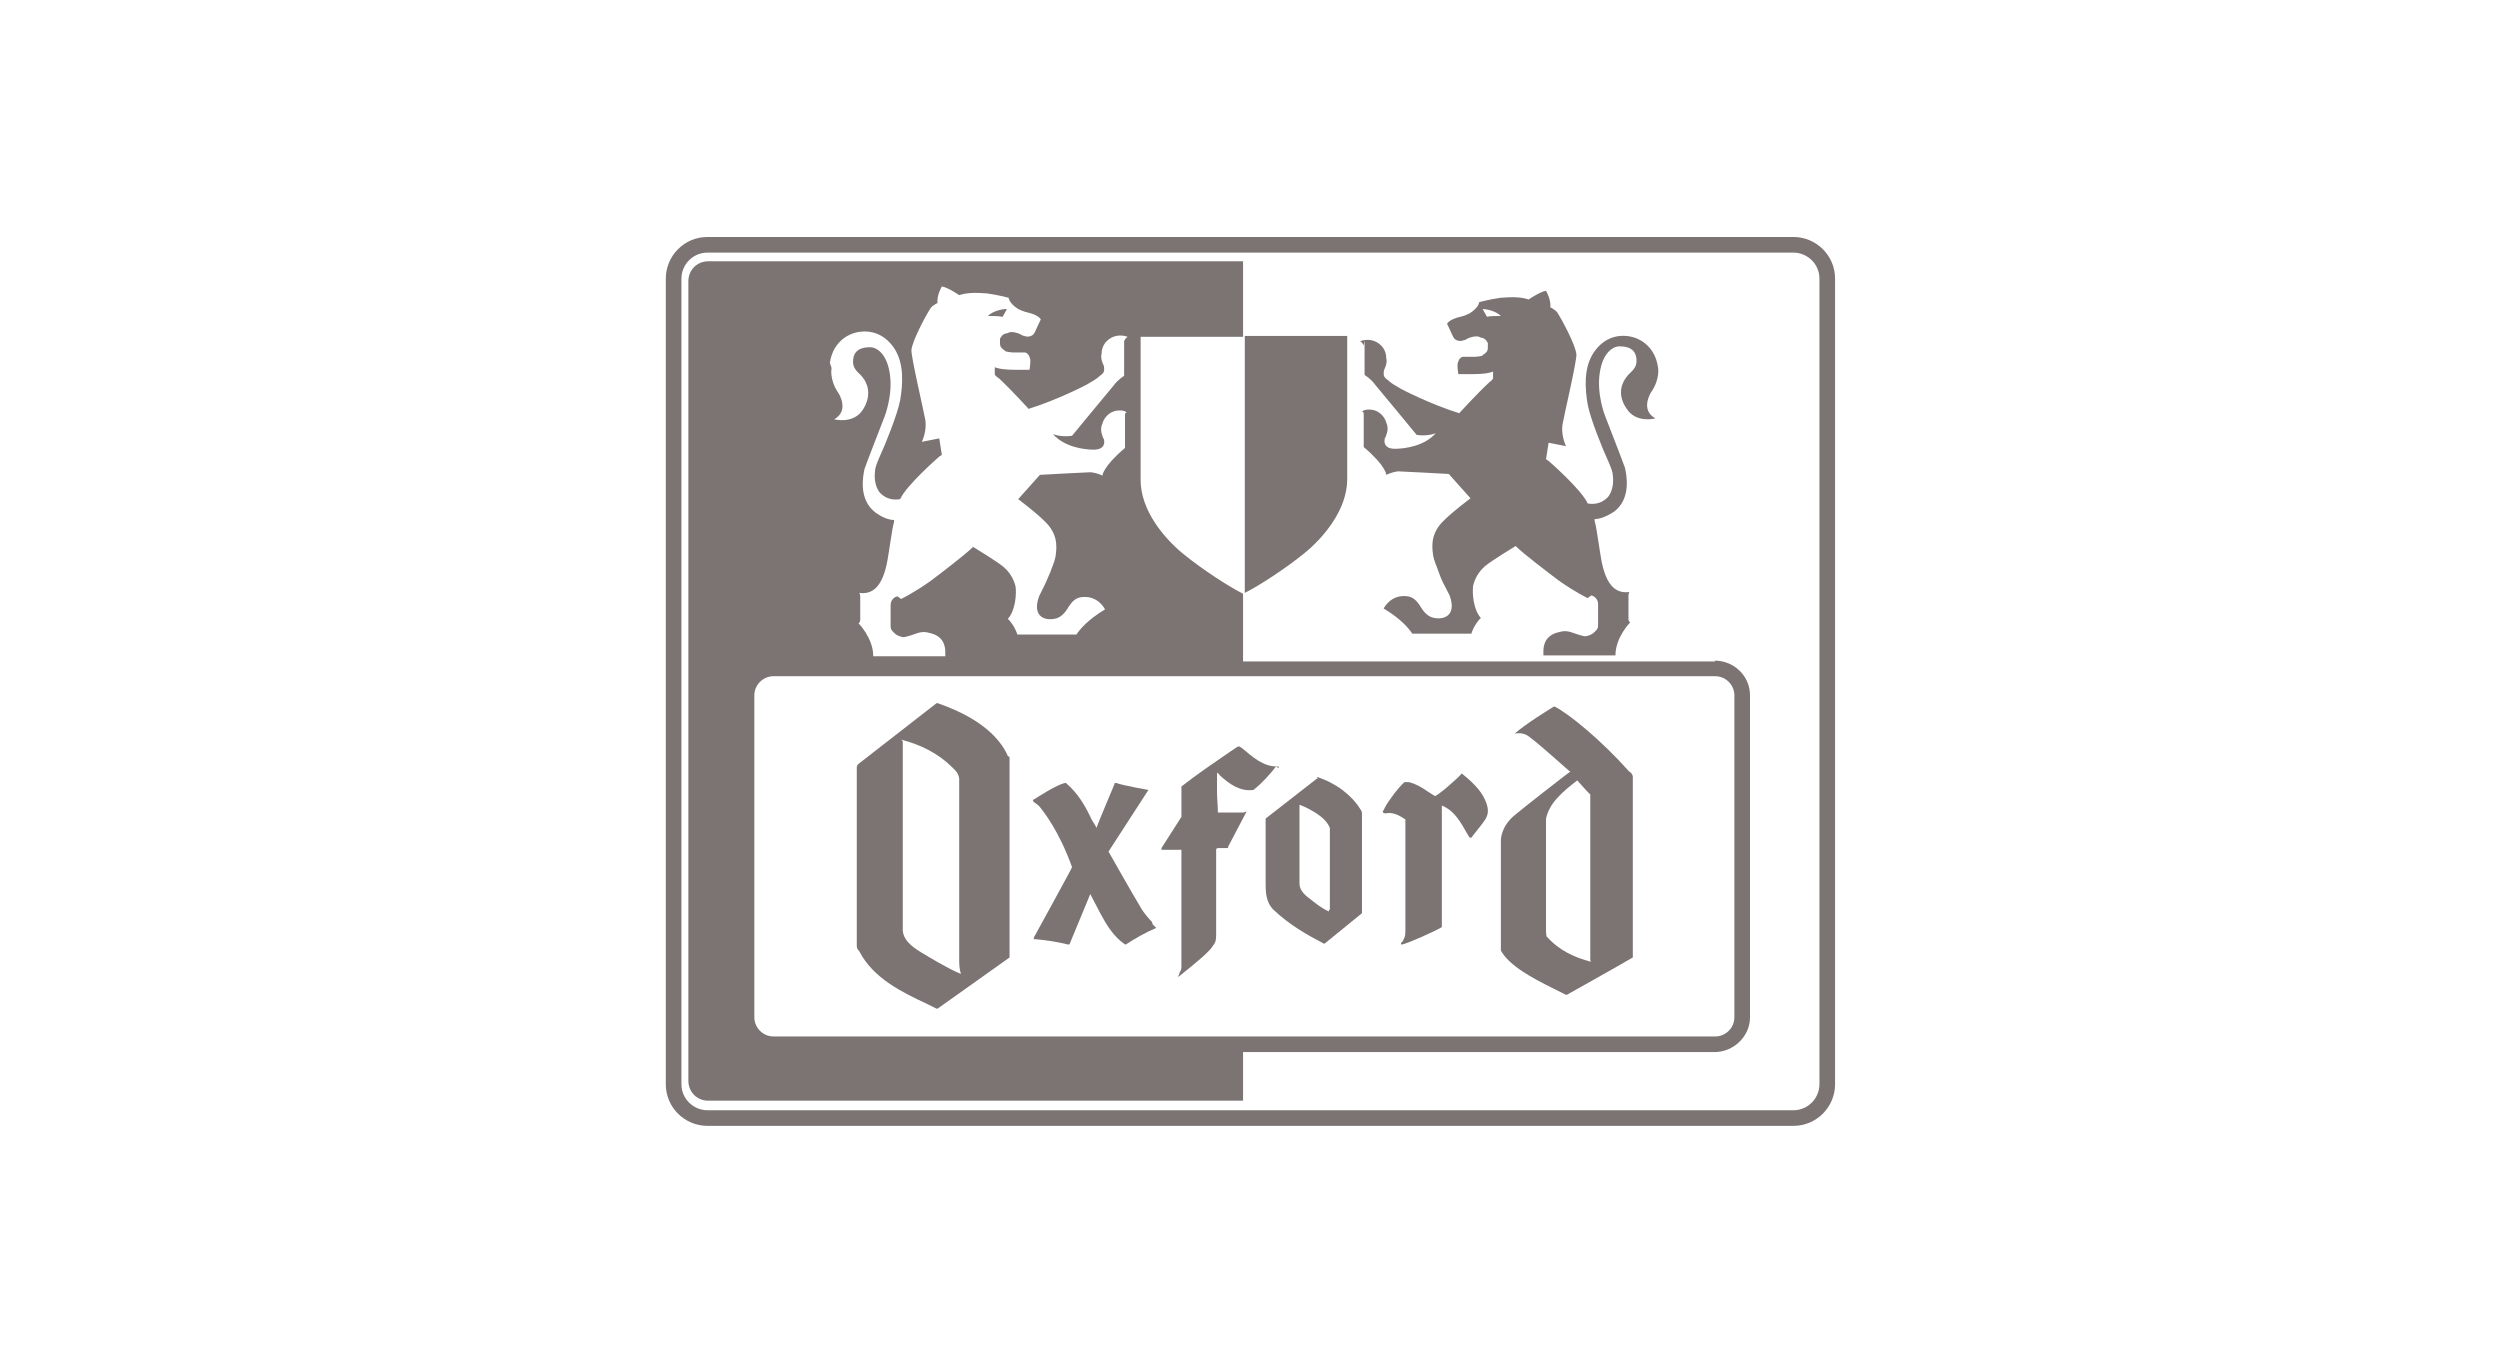 <svg xmlns="http://www.w3.org/2000/svg" id="Capa_1" viewBox="0 0 288 157"><defs><style>      .st0 {        fill: #7c7373;      }    </style></defs><path class="st0" d="M157.2,39.2v4s.7.4,1.2,1.1c.6.7,4.8,5.8,4.8,5.8,1.3.2,2.2-.2,2.2-.2-1.3,1.5-3.6,1.8-4.7,1.8-1.4,0-1.2-1-1.2-1,0-.3.2-.4.2-.6.2-.5.2-1,0-1.4-.1-.5-.7-1.4-1.7-1.5-.8-.1-1.1.2-1.1.2,0,0,.2,0,.2.3,0,.3,0,3.8,0,3.8,2.6,2.2,2.6,3.2,2.6,3.2.4-.2,1.1-.4,1.4-.4.3,0,5.8.3,5.8.3l2.5,2.8s-2,1.5-3,2.5c-1.5,1.4-1.5,2.8-1.3,4.1.1.6.4,1.2.6,1.8.5,1.4.5,1.2,1.3,2.8.9,2.5-.9,2.9-2.1,2.5-.8-.3-1.3-1.3-1.3-1.3-.4-.6-.8-1-1.4-1.1-2-.3-2.8,1.4-2.8,1.4,2,1.2,2.9,2.3,3.3,2.9h5.2s1.6,0,1.6,0c.2-.7.8-1.6,1.1-1.8-.9-1-1-2.9-.9-3.7.2-.9.7-1.7,1.4-2.3.7-.6,3.5-2.3,3.5-2.3.9.9,3.8,3.1,5,4,2,1.4,3.3,2,3.3,2,0,0,.4-.3.4-.3.2,0,.8.3.8,1v2.4c0,.4-.1.5-.4.8-.3.3-.6.4-1,.5-.4,0-1.2-.3-1.8-.5-.7-.2-1.2,0-1.2,0-1.6.3-1.9,1.4-1.9,2.2,0,.2,0,.5,0,.5h8.3c0-2.1,1.7-3.8,1.7-3.8,0,0-.1,0-.2-.3,0-.3,0-.3,0-1.6,0-.4,0-.9,0-1.2,0-.2.1-.4.1-.4-2.9.4-3.2-3.6-3.5-5.4-.2-1.4-.4-2.5-.5-2.8v-.2c.6,0,1.4-.3,2.3-.9,1.9-1.5,1.4-4.1,1.2-5-.2-.6-2.3-6-2.3-6,0,0-1-2.5-.6-5,.4-2.6,1.8-3,2.2-3,.5,0,1.8,0,2,1.3.2,1.3-.7,1.6-1.1,2.2-.5.6-1.2,2,0,3.7,1.1,1.7,3.3,1.1,3.3,1.1-1.8-1-.5-3-.5-3,1.1-1.6.8-2.9.8-2.9-.4-2.8-2.7-3.4-2.7-3.4,0,0-2.8-1.1-4.7,1.7-1.2,1.8-1,4.2-.7,6,.3,1.6,1.7,5.1,2.4,6.6.3.7.5,1.2.5,1.6.2,1.7-.6,2.5-.6,2.5-.8.8-1.7.8-2.3.7h0c-.7-1.6-4.5-4.9-4.5-4.9l-.3-.2.3-1.9,2,.4c-.4-.9-.5-1.8-.4-2.5.1-.7,1.7-7.5,1.6-8.1-.1-1-1.5-3.7-2.2-4.8-.2-.3-.8-.6-.8-.6.1-.9-.5-1.9-.5-1.9-.7.1-2,1-2,1-.9-.3-1.9-.3-3.2-.2-1.4.2-2,.4-2.5.5,0,0,0,.6-1.1,1.3-.6.3-1.1.4-1.1.4-1.3.3-1.5.8-1.5.8,0,0,.3.6.7,1.5.3.6,1,.5,1.2.4.2,0,.4-.2.7-.3.6-.2,1-.2,1.3,0,.3,0,.5.2.6.3,0,0,.1.2.2.3,0,.2,0,.4,0,.4,0,.3,0,.5-.2.7-.2.2-.4.3-.5.4-.1,0-.4.1-.8.1-.1,0-.3,0-.5,0-.2,0-.5,0-.8,0-.3,0-.4.2-.5.3-.1.2-.2.4-.2.7,0,.4.1,1,.1,1,.6,0,1.1,0,1.5,0,1.7,0,2.3-.2,2.5-.3,0,0,0,0,0,0v.4s0,.3,0,.4c-.1.2-.4.4-.5.5-1.3,1.2-3.4,3.5-3.4,3.5h0c-3.5-1.1-6.7-2.8-6.7-2.8-.7-.4-1.2-.7-1.5-1-.3-.2-.5-.4-.5-.7,0-.3,0-.4.1-.6.2-.4.3-.9.2-1.2,0-.9-.5-1.4-.5-1.4-1.1-1.2-2.5-.6-2.5-.6.3.2.4.5.4.5ZM171.3,36.5c0,0-.4-.7-.5-.9.4,0,1.5.2,2.1.8-.4,0-1.3,0-1.7.1Z"></path><path class="st0" d="M206.6,27.3h-125.1c-2.7,0-4.8,2.2-4.8,4.8v92.8c0,2.7,2.2,4.8,4.8,4.8h125.1c2.7,0,4.8-2.2,4.8-4.8V32.1c0-2.7-2.2-4.8-4.8-4.8ZM209.6,124.9c0,1.6-1.3,3-3,3h-125.1c-1.6,0-3-1.3-3-3V32.1c0-1.6,1.3-3,3-3h125.1c1.6,0,3,1.3,3,3v92.8Z"></path><path class="st0" d="M147.3,88.5s0-.2,0-.2c0,0-.2,0-.2,0-1.6,0-2.8-1.1-4-2.1l-.3-.2s-.1,0-.2,0l-.9.6c-1.9,1.3-3.8,2.6-5.6,4,0,0,0,0,0,.1v3.4c0,0-2.3,3.6-2.3,3.6,0,0,0,.2,0,.2,0,0,.2,0,.2,0h2c0,0,.1,0,.1,0v13.3c0,.3,0,.6-.2.8,0,.2-.2.5-.2.5,0,0,0,0,0,0,0,0,0,0,0,0,0,0,0,0,.1,0h0s0,0,0,0c.5-.4,2.5-2,3.2-2.7.3-.3.5-.5.7-.8.3-.4.4-.6.4-1.3,0-1.7,0-9.7,0-9.8,0,0,0-.2.2-.2h1.1c0,0,.1,0,.1-.2l2.1-4s0,0,0,0c0,0-.2,0-.3.1-.3,0-.6,0-1,0h-2c0-.8-.1-1.6-.1-2.4s0-1.6,0-2.2c0,0,.3.2.3.3,1.2,1.1,2.4,1.9,3.9,1.7,0,0,0,0,0,0,1-.8,1.9-1.8,2.6-2.7Z"></path><path class="st0" d="M168.6,89.1c0,0-.2,0-.2,0-.5.6-2.8,2.6-3.1,2.6,0,0-.8-.5-.8-.5-.7-.5-1.4-.9-2.2-1.1-.4,0-.4,0-.5,0-.7.6-1.9,2.2-2.3,3,0,.1-.2.3-.2.4,0,.1.1.2.3.2.9-.2,1.7.3,2.3.7v12.7c0,.6,0,.8-.3,1.3,0,.1-.2.2-.2.2,0,0,0,.1,0,.2,0,0,0,0,.1,0,.4,0,3.8-1.5,4.6-2,0,0,0,0,0-.1v-13.9s0,0,0,0c1.5.6,2.2,2,2.9,3.2l.3.5s0,0,.1,0,0,0,.1,0c.2-.3,1.3-1.6,1.6-2.1.3-.5.5-1.1,0-2.2-.5-1.2-1.6-2.2-2.7-3.1Z"></path><path class="st0" d="M132.7,106.2c-.3-.3-.9-1-1.2-1.5-1.2-2-3.8-6.6-3.8-6.6l4.6-7.1s0,0,0,0,0,0,0,0c0,0,0,0,0,0,0,0-2.9-.5-3.7-.8,0,0-.1,0-.2,0,0,0,0,0,0,0,0,0,0,0,0,.1,0,0-2.1,5-2.1,5.1,0-.2-.5-.9-.5-.9-.7-1.5-1.5-3-3-4.3,0,0,0,0-.1,0-1,.2-3.1,1.6-3.6,1.9,0,0-.1,0-.1.1,0,0,0,.1.1.2.3.2.6.4.8.7.3.4,2.1,2.6,3.6,6.8,0,.1-4.4,8.1-4.4,8.1,0,0,0,.2,0,.2,0,0,.2,0,.2,0,1.2.1,2.5.3,3.7.6,0,0,.1,0,.2,0l2.4-5.8,1.2,2.3c.7,1.3,1.5,2.6,2.8,3.5,0,0,0,0,.1,0,1.1-.7,2.3-1.4,3.5-1.9,0,0,0,0,0,0,0,0,0,0,0,0,0,0,0,0,0,0l-.4-.4Z"></path><path class="st0" d="M116.1,87.1c-.1-.3-.3-.6-.4-.8-1.7-2.8-5.1-4.4-7.7-5.3,0,0,0,0-.1,0,0,0,0,0,0,0l-9,7s0,0-.1.1c0,0-.1.2-.1.3v20.5c0,.2,0,.4.3.7,1.6,3.1,4.9,4.7,7.9,6.1l1,.5s.1,0,.1,0l8.3-5.9s0,0,0-.1v-22.8s0,0,0-.1c0,0,0,0,0-.1ZM106.6,110c-1.2-.7-2.5-1.5-2.6-2.8v-21.7c0-.2-.1-.2-.2-.3,0,0,0,0,0,0,2.3.6,4.3,1.6,5.9,3.2.3.3.7.6.8,1.3,0,.3,0,.7,0,1.2v19.5c0,.6,0,1.2.2,1.8-1.5-.6-4.1-2.2-4.1-2.2Z"></path><path class="st0" d="M188.1,89.5c0-.3-.3-.6-.4-.6-3.3-3.7-7-6.7-8.6-7.5,0,0,0,0-.1,0-.8.5-3.1,1.9-4.5,3.1,0,0,0,0,0,0s0,0,0,0c0,0,0,0,.1,0,0,0,.9-.2,1.6.4,1.6,1.2,4.6,4,4.7,4-.1,0-5.7,4.4-6.4,5-1.7,1.4-1.6,3-1.6,3v12.6s0,0,0,0c1,1.8,3.7,3.2,5.9,4.3l1.6.8s0,0,.1,0c0,0,5.9-3.3,7.6-4.3,0,0,0,0,0-.1,0,0,0-20.2,0-20.2,0,0,0-.6,0-.8ZM178.2,108c-.1-.3-.1-.7-.1-.8v-12.9c.4-1.8,1.8-3,3.6-4.4h0c0,0,1.4,1.6,1.5,1.6v19c0,.1,0,.2.1.3-1.9-.5-3.7-1.3-5.1-2.9Z"></path><path class="st0" d="M151.8,89.7s0,0-.1,0l-5.9,4.6s0,0,0,0v7.3c0,1.1,0,2.3.9,3.2,1.9,1.8,3.9,2.9,5.8,3.9,0,0,0,0,.1,0l4.3-3.5v-11.3c0-.4,0-.4-.2-.7-1-1.6-2.8-3-5-3.7ZM153.1,104.8v.2c-.8-.3-2-1.3-2-1.3-.7-.5-1.4-1.1-1.4-1.9v-9.1c.8.3,1.5.7,2.1,1.1.6.4,1.2,1,1.4,1.6v9.4Z"></path><path class="st0" d="M155.2,55.2v-16.5h-11.8v29.6c1.6-.8,4.7-2.8,6.9-4.6,2.2-1.8,4.9-5,4.9-8.5Z"></path><path class="st0" d="M115.9,35.6c-.4,0-1.5.2-2.1.8.4,0,1.3,0,1.7.1,0,0,.4-.7.5-.9Z"></path><path class="st0" d="M197.6,76.2h-108.5c-.6,0-1.1.1-1.6.3.5-.2,1-.3,1.6-.3h54.1v-7.8c-1.6-.8-4.7-2.8-6.9-4.6-2.2-1.8-4.9-5-4.9-8.5v-16.5h11.8v-8.7h-61.6c-1.3,0-2.3,1-2.3,2.3v92.1c0,1.3,1,2.3,2.3,2.3h61.6v-5.6h54.3c2.2,0,4.1-1.8,4.1-4v-37.1c0-2.2-1.8-4-4.1-4ZM95.6,41.8c.4-2.8,2.7-3.4,2.7-3.4,0,0,2.8-1.1,4.7,1.7,1.2,1.8,1,4.2.7,6-.3,1.6-1.7,5.1-2.4,6.6-.3.7-.5,1.2-.5,1.6-.2,1.7.6,2.5.6,2.5.8.8,1.7.8,2.3.7h0c.7-1.6,4.5-4.9,4.5-4.9l.3-.2-.3-1.9-2,.4c.4-.9.5-1.8.4-2.5-.1-.7-1.7-7.5-1.6-8.1.1-1,1.5-3.7,2.2-4.8.2-.3.8-.6.8-.6-.1-.9.5-1.9.5-1.9.7.1,2,1,2,1,.9-.3,1.9-.3,3.2-.2,1.4.2,2,.4,2.5.5,0,0,0,.6,1.1,1.3.6.3,1.1.4,1.1.4,1.3.3,1.5.8,1.5.8,0,0-.3.6-.7,1.5-.3.6-1,.5-1.2.4-.2,0-.4-.2-.7-.3-.6-.2-.9-.2-1.3,0-.3,0-.5.2-.6.3,0,0-.1.2-.2.3,0,.2,0,.4,0,.4,0,.3,0,.5.2.7.2.2.4.3.5.4.2,0,.4.1.8.1.1,0,.3,0,.5,0,.2,0,.5,0,.8,0,.3,0,.4.2.5.3.1.2.2.4.2.7,0,.4-.1,1-.1,1-.6,0-1.1,0-1.5,0-1.7,0-2.3-.2-2.5-.3,0,0,0,0,0,0v.4s0,.3,0,.4c0,.2.4.4.5.5,1.3,1.2,3.4,3.5,3.4,3.5h0c3.5-1.1,6.7-2.8,6.7-2.8.7-.4,1.2-.7,1.5-1,.3-.2.5-.4.5-.7,0-.3,0-.4-.1-.6-.2-.4-.3-.9-.2-1.2,0-.9.5-1.4.5-1.4,1.1-1.2,2.5-.6,2.5-.6-.3.2-.4.5-.4.5v4s-.7.4-1.2,1.1c-.6.7-4.8,5.8-4.8,5.8-1.3.2-2.2-.2-2.2-.2,1.3,1.5,3.6,1.8,4.7,1.8,1.4,0,1.2-1,1.2-1,0-.3-.2-.4-.2-.6-.2-.5-.2-1,0-1.4.1-.5.7-1.4,1.7-1.5.8-.1,1.1.2,1.1.2,0,0-.2,0-.2.3,0,.3,0,3.8,0,3.8-2.6,2.2-2.6,3.2-2.6,3.2-.3-.2-1.1-.4-1.4-.4-.3,0-5.8.3-5.8.3l-2.5,2.8s2,1.5,3,2.5c1.5,1.4,1.5,2.8,1.3,4.1-.1.6-.4,1.2-.6,1.8-.6,1.4-.5,1.2-1.3,2.8-.9,2.5.9,2.9,2.1,2.5.8-.3,1.3-1.3,1.3-1.3.4-.6.8-1,1.4-1.1,2-.3,2.8,1.4,2.8,1.4-2,1.2-2.9,2.3-3.3,2.9h-5.2s-1.6,0-1.6,0c-.2-.7-.8-1.6-1.1-1.8.9-1,1-2.9.9-3.7-.2-.9-.7-1.7-1.4-2.3-.7-.6-3.5-2.3-3.5-2.3-.9.9-3.8,3.1-5,4-2,1.4-3.3,2-3.3,2,0,0-.4-.3-.4-.3-.2,0-.8.3-.8,1v2.4c0,.4.1.5.4.8.3.3.6.4,1,.5.4,0,1.2-.3,1.8-.5.7-.2,1.2,0,1.2,0,1.6.3,1.9,1.4,1.9,2.2,0,.2,0,.5,0,.5h-8.3c0-2.1-1.7-3.8-1.7-3.8,0,0,.1,0,.2-.3,0-.3,0-.3,0-1.6,0-.4,0-.9,0-1.2,0-.2-.1-.4-.1-.4,2.9.4,3.2-3.6,3.5-5.4.2-1.4.4-2.5.5-2.8v-.2c-.6,0-1.4-.3-2.2-.9-1.9-1.5-1.4-4.1-1.2-5,.2-.6,2.3-6,2.3-6,0,0,1-2.5.6-5-.4-2.6-1.8-3-2.2-3-.5,0-1.8,0-2,1.3-.2,1.3.7,1.6,1.1,2.2.5.6,1.1,2,0,3.7-1.1,1.7-3.3,1.1-3.3,1.1,1.8-1,.5-3,.5-3-1.1-1.6-.8-2.9-.8-2.9ZM199.8,117.2c0,1.2-1,2.2-2.2,2.2h-108.5c-1.2,0-2.2-1-2.2-2.2v-37.1c0-1.2,1-2.2,2.2-2.2h108.5c1.2,0,2.2,1,2.2,2.2v37.1Z"></path></svg>